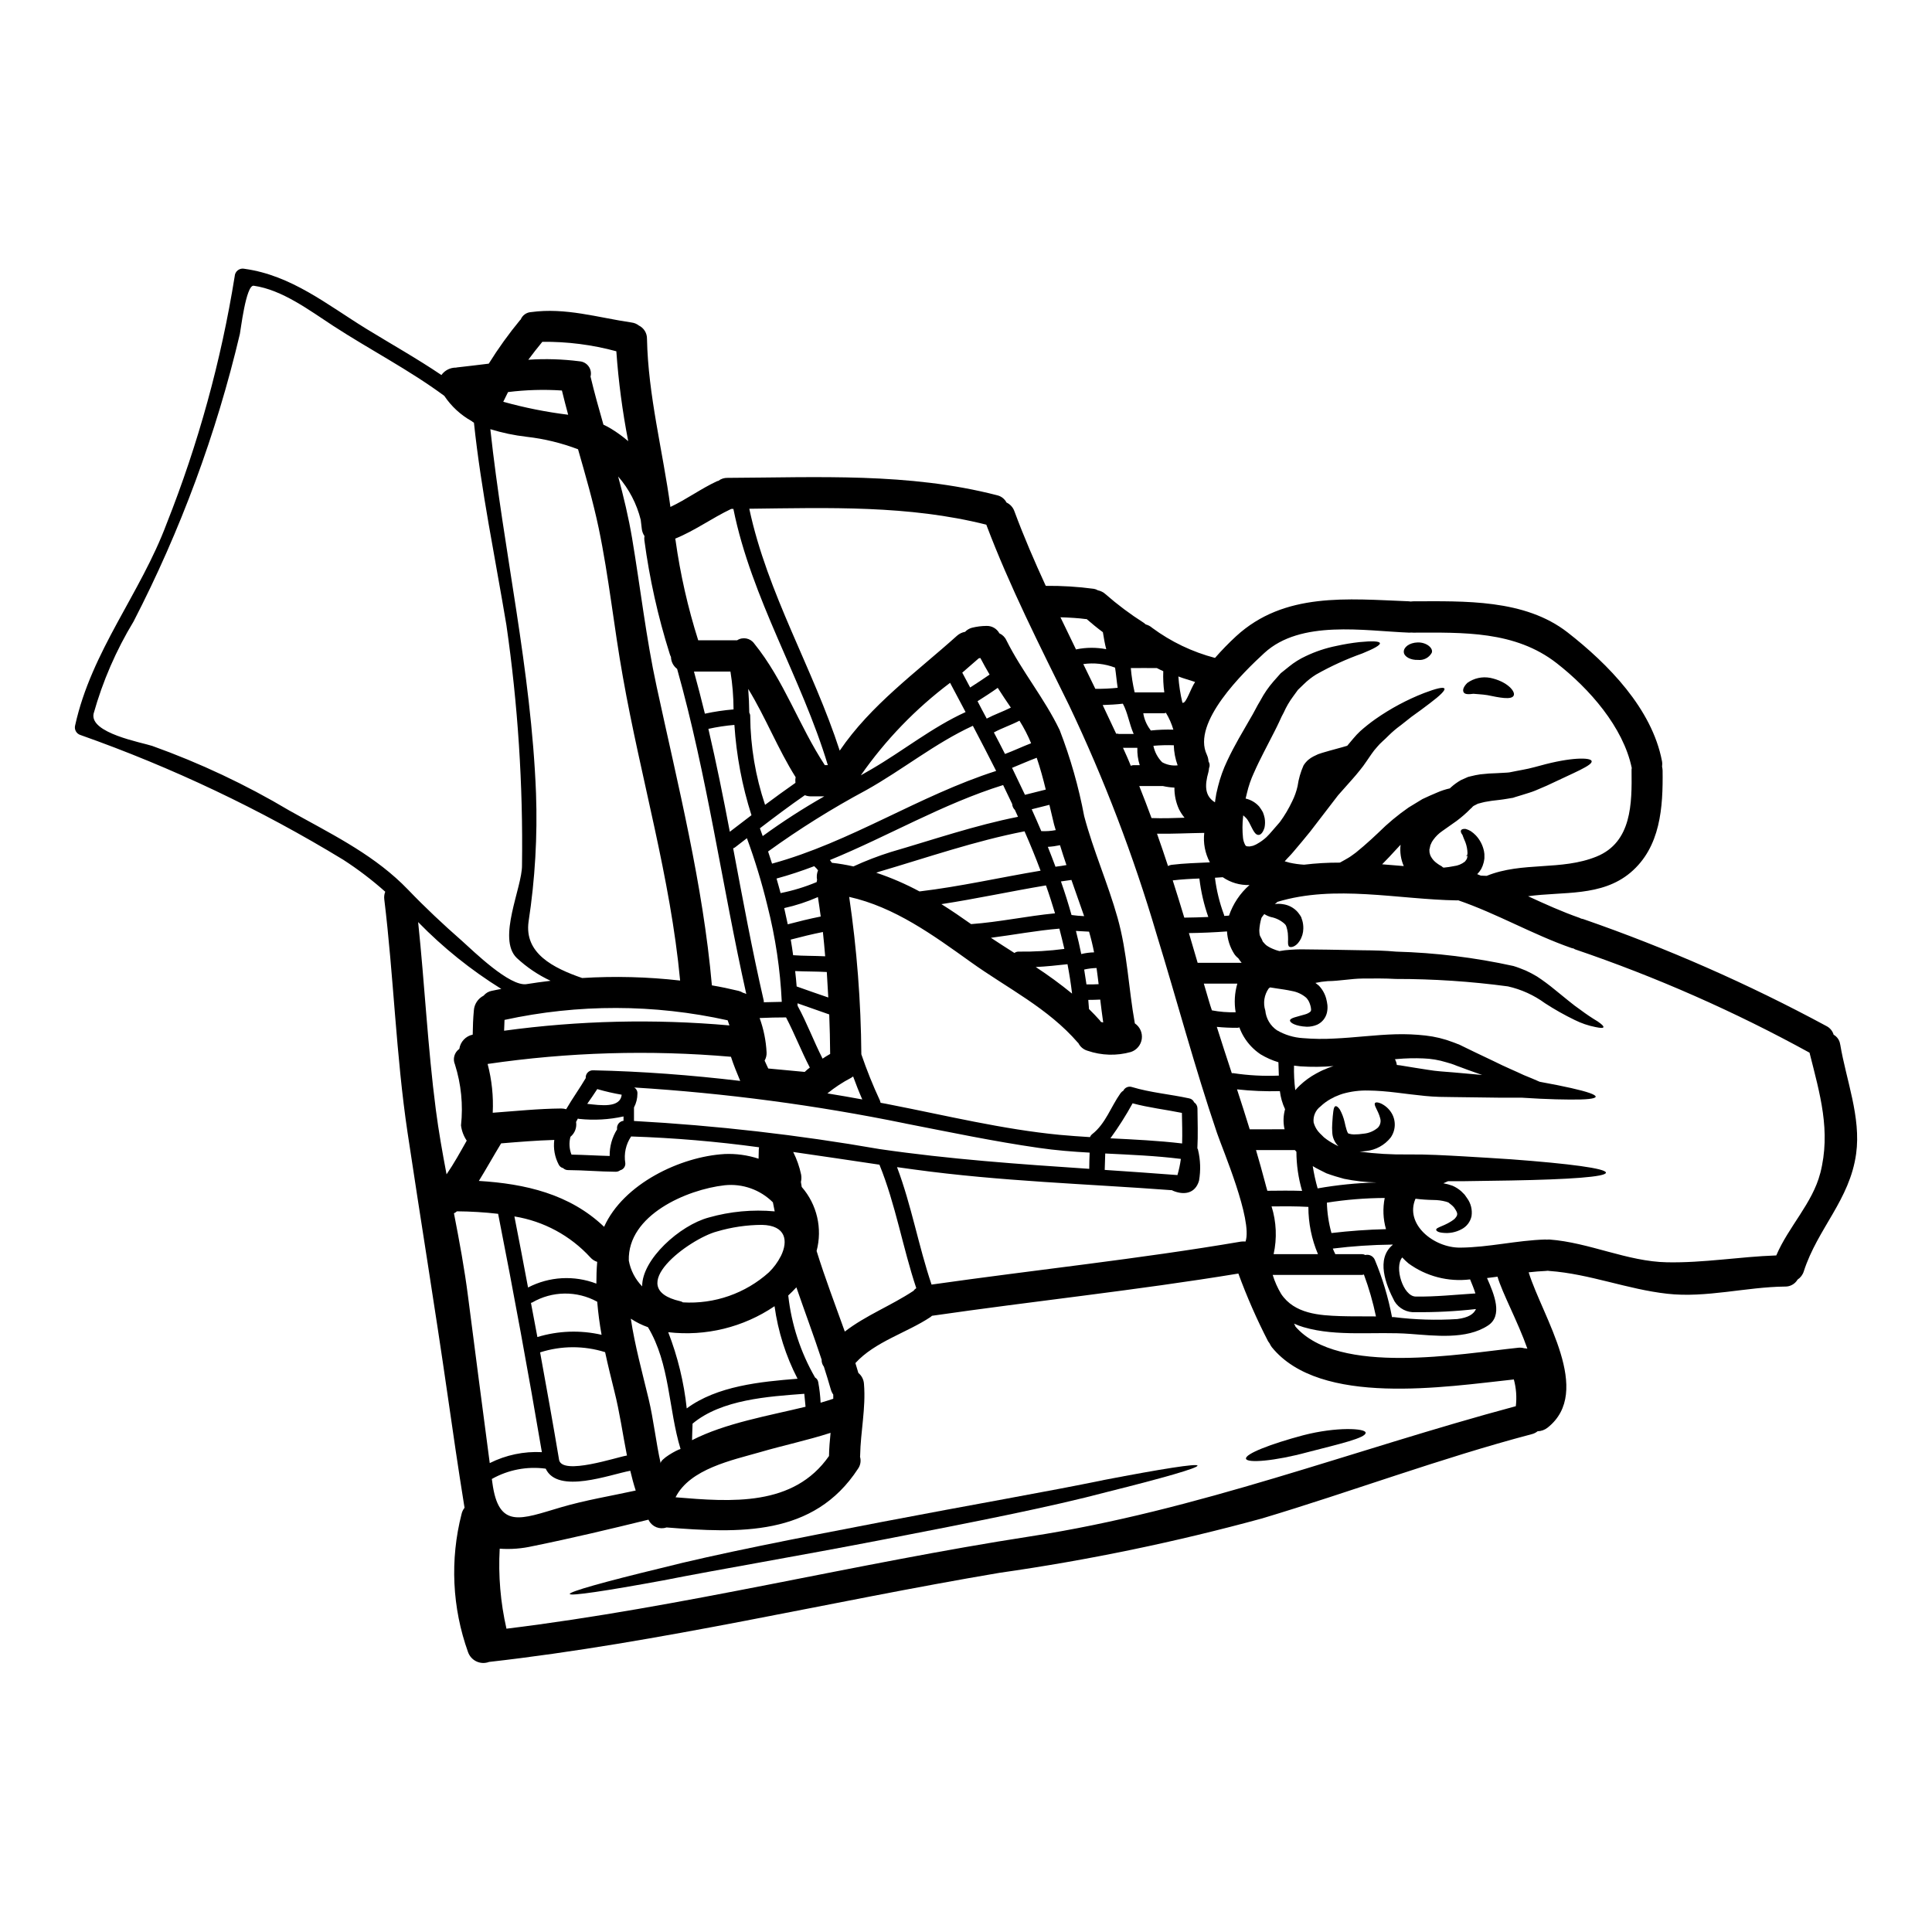 <?xml version="1.0" encoding="UTF-8"?>
<!-- Uploaded to: SVG Find, www.svgrepo.com, Generator: SVG Find Mixer Tools -->
<svg fill="#000000" width="800px" height="800px" version="1.1" viewBox="144 144 512 512" xmlns="http://www.w3.org/2000/svg">
 <g>
  <path d="m526.34 373.82 0.027 0.027h0.027l0.164 0.082h0.059c0.895-0.082 1.789-0.211 2.672-0.395 1.043-0.117 2.035-0.516 2.867-1.156 0.164-0.109 0.219-0.305 0.359-0.441 0.027-0.055 0.055-0.082 0.082-0.137 0.027-0.055 0.109-0.055 0.164-0.305l0.137-0.551-0.164-0.164 0.027-0.027h0.004c0.074-0.211 0.121-0.434 0.137-0.66-0.023-0.98-0.211-1.949-0.551-2.871-0.359-0.789-0.605-1.488-0.789-1.969-0.414-0.523-0.523-0.965-0.359-1.238 0.164-0.277 0.578-0.395 1.238-0.332h0.004c0.465 0.137 0.906 0.332 1.324 0.578 0.488 0.328 0.941 0.707 1.348 1.133 1.086 1.164 1.828 2.606 2.152 4.164 0.109 0.496 0.148 1.008 0.113 1.516v0.395l-0.082 0.551-0.109 0.551h-0.004c-0.145 0.602-0.367 1.184-0.66 1.734-0.293 0.492-0.648 0.945-1.051 1.355 0.305 0.137 0.633 0.246 0.969 0.395h0.109c0.496 0.027 0.965 0.027 1.434 0.055 9.426-3.832 19.766-1.297 29.125-5.117 9.359-3.82 9.375-14.113 9.266-22.801v-0.004c-0.012-0.219 0.008-0.441 0.055-0.66-2.258-10.863-11.277-21.062-19.875-27.762-11.055-8.633-24.797-8.137-38.074-8.109-0.164 0-0.277-0.027-0.395-0.027s-0.414 0.027-0.633 0.027c-11.965-0.469-28.758-3.473-38.406 5.402-5.434 4.992-19.324 18.445-15.215 26.965l-0.004 0.004c0.258 0.555 0.406 1.152 0.441 1.766 0.344 0.523 0.395 1.188 0.137 1.762-0.027 0.352-0.086 0.703-0.164 1.047-1.047 3.668-0.938 6.367 1.734 8.027 0.027-0.191 0.055-0.414 0.082-0.605l0.277-1.711 0.441-1.875c0.586-2.356 1.41-4.648 2.457-6.84 1.93-4.137 4.16-7.773 6.012-11.02 0.496-0.789 0.938-1.652 1.406-2.508 0.219-0.395 0.469-0.91 0.633-1.18l0.789-1.352h-0.004c0.945-1.777 2.094-3.441 3.418-4.961l1.93-2.176c0.742-0.605 1.461-1.18 2.203-1.762v-0.004c1.352-1.098 2.832-2.023 4.414-2.754 2.578-1.234 5.301-2.141 8.105-2.703 2.027-0.453 4.078-0.793 6.148-1.02 3.367-0.332 5.266-0.246 5.402 0.277s-1.543 1.461-4.656 2.727c-4.246 1.504-8.352 3.379-12.27 5.598-1.176 0.73-2.269 1.59-3.254 2.566-0.496 0.469-1.02 0.965-1.543 1.488-0.441 0.578-0.883 1.211-1.324 1.82v-0.004c-0.957 1.297-1.773 2.695-2.426 4.168l-0.578 1.102-0.633 1.379c-0.395 0.855-0.828 1.734-1.297 2.648-1.852 3.691-3.805 7.195-5.402 10.859l-0.004-0.004c-0.809 1.754-1.438 3.582-1.871 5.461l-0.332 1.379c1.383 0.309 2.633 1.043 3.582 2.098 0.367 0.477 0.699 0.984 0.992 1.516 0.203 0.496 0.359 1.016 0.469 1.543 0.145 0.832 0.137 1.684-0.027 2.512-0.395 1.324-1.02 2.012-1.652 1.969-1.352-0.055-1.969-3.148-3.25-4.496h-0.004c-0.234-0.246-0.484-0.473-0.746-0.691 0 0.109-0.027 0.191-0.027 0.305-0.215 1.887-0.227 3.789-0.027 5.68 0.066 0.613 0.246 1.211 0.527 1.762 0.191 0.395 0.246 0.277 0.332 0.414 0.164-0.055 0.137 0.109 0.441 0.055h-0.004c0.121-0.004 0.242 0.004 0.359 0.027h0.055l0.191-0.027 0.789-0.164c0.164-0.055 0.191-0.109 0.305-0.137l0.277-0.109 0.469-0.246-0.004-0.004c0.883-0.488 1.707-1.082 2.453-1.762 0.527-0.523 0.996-1.02 1.383-1.488l2.203-2.539c1.258-1.719 2.348-3.555 3.254-5.484 0.641-1.277 1.121-2.629 1.434-4.027 0.266-1.891 0.797-3.738 1.574-5.484 0.348-0.555 0.773-1.059 1.266-1.488 0.426-0.355 0.887-0.66 1.379-0.91l1.215-0.578c0.359-0.109 0.715-0.219 1.074-0.359 1.434-0.445 2.562-0.719 3.719-1.051s2.098-0.551 2.926-0.828c0.551-0.66 1.102-1.324 1.652-1.969v0.004c0.559-0.672 1.156-1.309 1.793-1.902 1.281-1.141 2.625-2.207 4.027-3.199 4.019-2.812 8.359-5.137 12.93-6.918 3.199-1.211 5.074-1.652 5.348-1.18 0.277 0.473-1.129 1.848-3.832 3.887-1.352 1.023-2.977 2.262-4.902 3.613-0.914 0.715-1.879 1.488-2.926 2.312l-0.004-0.004c-1.102 0.805-2.141 1.691-3.113 2.648-0.941 0.992-2.207 1.969-3.062 3.031h0.004c-0.543 0.59-1.039 1.219-1.488 1.879-0.441 0.633-0.91 1.297-1.352 1.969-0.539 0.809-1.117 1.59-1.738 2.34l-0.992 1.211-0.91 1.051c-1.266 1.406-2.535 2.867-3.859 4.352-2.363 3.062-4.848 6.297-7.414 9.652-1.379 1.734-2.894 3.5-4.379 5.266-0.789 0.965-1.629 1.734-2.234 2.453l-0.109 0.109 0.027 0.027c0.332 0.109 0.789 0.219 1.18 0.332l-0.008 0.004c1.289 0.289 2.602 0.473 3.918 0.551 3.133-0.379 6.289-0.562 9.445-0.551 0.027 0 0.082-0.027 0.109-0.027 0.789-0.414 1.516-0.855 2.231-1.266 0.715-0.414 1.324-0.938 1.969-1.379 0.688-0.578 1.379-1.129 2.043-1.711 1.352-1.18 2.672-2.363 3.938-3.582v-0.004c2.457-2.438 5.125-4.656 7.969-6.633 1.301-0.789 2.512-1.516 3.668-2.234 1.324-0.633 2.644-1.211 3.832-1.707 1.109-0.492 2.262-0.871 3.445-1.133l0.219-0.219c0.828-0.754 1.734-1.414 2.707-1.969l0.992-0.441 0.883-0.395 0.66-0.164h-0.004c0.855-0.223 1.723-0.398 2.594-0.527 0.789-0.082 1.543-0.137 2.312-0.219 1.379-0.082 2.562-0.082 3.891-0.191l0.965-0.055 0.219-0.027h0.109l0.359-0.055 1.68-0.332c1.102-0.219 2.176-0.395 3.227-0.633 1.051-0.238 2.094-0.523 3.086-0.789 8.215-2.285 13.453-2.203 13.672-1.211 0.277 1.129-4.602 3.031-11.883 6.508-0.965 0.395-1.969 0.855-3.031 1.297s-2.312 0.789-3.543 1.18c-0.605 0.195-1.238 0.387-1.902 0.578l-0.469 0.164-0.688 0.109-0.965 0.164c-1.215 0.223-2.703 0.363-4.027 0.527-0.605 0.109-1.211 0.191-1.82 0.305-0.605 0.109-1.02 0.277-1.547 0.395l-0.246 0.055-0.219 0.109-0.965 0.496c-0.523 0.414-0.191 0.277-0.789 0.742h0.008c-1.145 1.168-2.379 2.242-3.691 3.223-1.27 0.887-2.539 1.793-3.832 2.703-0.918 0.629-1.715 1.414-2.363 2.316-0.285 0.363-0.508 0.773-0.664 1.211l-0.109 0.219-0.027 0.164-0.246 1.105c0.137 0.332-0.055 0.305 0.082 0.715 0.055 0.137 0.055 0.332 0.109 0.469v0.004c0.074 0.152 0.141 0.309 0.191 0.469 0.391 0.738 0.949 1.371 1.629 1.848 0.391 0.301 0.805 0.562 1.242 0.785zm105.34 46.98c1.574 9.445 5.543 19.242 4.219 28.922-1.684 12.297-10.203 19.82-13.871 31.18-0.277 0.906-0.859 1.684-1.652 2.203-0.703 1.195-2.008 1.906-3.391 1.848-10.234 0.109-20.895 3.062-31.125 1.906-10.629-1.18-20.594-5.266-31.234-6.039h-0.004c-0.148-0.004-0.297-0.02-0.441-0.055-0.199 0.031-0.402 0.051-0.605 0.055-1.434 0.055-2.922 0.191-4.465 0.359 3.664 11.809 17.199 31.566 4.988 41.188v-0.004c-0.75 0.586-1.668 0.914-2.617 0.938-0.477 0.383-1.031 0.652-1.625 0.789-24.125 6.367-47.477 15.137-71.379 22.305-22.875 6.254-46.113 11.07-69.586 14.418-45.129 7.613-89.793 18.473-135.29 23.617-1.082 0.406-2.281 0.363-3.328-0.125-1.047-0.488-1.852-1.379-2.238-2.465-4.223-11.77-4.82-24.531-1.711-36.641 0.137-0.594 0.406-1.148 0.785-1.625-0.027-0.219-0.082-0.441-0.109-0.664-1.574-9.758-3.004-19.602-4.41-29.387-3.336-23.16-7.117-46.207-10.586-69.363-3.062-20.516-3.668-41.328-6.176-61.895v-0.004c-0.074-0.66 0.016-1.328 0.262-1.941-3.484-3.102-7.199-5.934-11.113-8.465-22.008-13.398-45.344-24.477-69.641-33.062-1.082-0.324-1.715-1.445-1.43-2.539 4.328-19.711 17.32-34.93 24.262-53.512v0.004c8.375-21.125 14.422-43.102 18.027-65.535 0.031-0.633 0.34-1.219 0.848-1.602 0.508-0.379 1.156-0.516 1.773-0.367 12.434 1.734 21.836 9.48 32.227 15.879 6.754 4.137 13.535 7.941 19.934 12.27v-0.004c0.891-1.254 2.348-1.988 3.887-1.965 0.082 0 0.164-0.055 0.277-0.055 2.809-0.305 5.598-0.66 8.379-0.992 2.516-4.043 5.297-7.91 8.328-11.582 0.039-0.043 0.086-0.082 0.137-0.109 0.453-1.129 1.516-1.895 2.727-1.969 9.156-1.266 17.672 1.434 26.66 2.754v0.004c0.695 0.078 1.355 0.352 1.906 0.785 1.355 0.652 2.207 2.035 2.176 3.543 0.305 15.02 4.18 29.617 6.207 44.547 4.273-2.012 8.105-4.852 12.379-6.836l0.332-0.082c0.699-0.543 1.57-0.82 2.453-0.789 23.926-0.109 48.02-1.434 71.402 4.606h0.004c1.078 0.246 1.992 0.949 2.504 1.93 0.988 0.465 1.746 1.309 2.098 2.34 2.481 6.691 5.32 13.262 8.297 19.738l0.004 0.004c4.258-0.043 8.516 0.219 12.734 0.785 0.383 0.062 0.746 0.195 1.074 0.395 0.738 0.148 1.426 0.492 1.988 0.992 3.199 2.801 6.609 5.356 10.199 7.637 0.176 0.121 0.344 0.258 0.496 0.41 0.633 0.168 1.219 0.477 1.711 0.91 4.992 3.691 10.645 6.394 16.648 7.969 1.758-2.012 3.621-3.926 5.582-5.738 12.82-11.773 29.582-9.898 45.824-9.266v0.004c0.148 0 0.297 0.02 0.441 0.055 0.199-0.035 0.402-0.055 0.605-0.055 13.59-0.027 29.605-0.633 40.992 8.242 10.754 8.383 22.359 20.211 25.004 34.078l0.004-0.004c0.09 0.492 0.098 0.996 0.027 1.488 0.074 0.328 0.121 0.66 0.137 0.992 0.137 9.789-0.523 20.348-8.516 27.102-7.691 6.449-17.84 4.961-27.129 6.258 4.492 2.066 8.984 4.106 13.645 5.734 0.164 0.055 0.277 0.137 0.414 0.191 0.219 0.055 0.414 0.082 0.605 0.137v0.008c22.195 7.699 43.73 17.18 64.402 28.336 0.926 0.465 1.617 1.293 1.906 2.289 0.957 0.539 1.602 1.504 1.734 2.594zm-5.293 34.129c2.867-11.191-0.082-20.98-2.836-31.926v-0.027h-0.004c-19.887-10.93-40.691-20.098-62.18-27.402-0.129-0.059-0.25-0.133-0.363-0.219-0.207-0.023-0.41-0.07-0.605-0.141-10.254-3.586-19.711-9.102-29.965-12.625-0.109 0-0.191 0.027-0.305 0.027-15.633-0.246-32.344-4.246-47.625 0.395-0.027 0.051-0.062 0.098-0.109 0.137-0.191 0.137-0.359 0.305-0.551 0.441 0.703-0.102 1.422-0.09 2.121 0.027 1.523 0.199 2.922 0.945 3.938 2.094 0.266 0.328 0.512 0.668 0.742 1.02l0.027 0.027v0.027l0.164 0.281 0.027 0.055 0.027 0.109 0.055 0.191 0.137 0.395h0.004c0.227 0.742 0.328 1.512 0.305 2.285-0.012 1.148-0.344 2.266-0.965 3.231-1.102 1.789-2.703 1.93-2.926 1.352-0.305-0.605-0.082-1.383-0.164-2.484 0-0.633-0.074-1.262-0.223-1.875-0.082-0.441-0.164-0.469-0.219-0.789l-0.164-0.359-0.055-0.082v0.004c-0.102-0.098-0.191-0.199-0.277-0.305-1.016-0.898-2.25-1.512-3.582-1.766-0.625-0.176-1.219-0.441-1.766-0.789-0.27 0.316-0.516 0.648-0.746 0.996-0.32 1.074-0.516 2.184-0.578 3.305 0.008 0.418 0.043 0.832 0.109 1.242 0.102 0.289 0.234 0.562 0.395 0.824 0.16 0.293 0.301 0.602 0.414 0.914 0.137 0.164 0.355 0.414 0.66 0.742l0.027 0.027 0.055 0.027 0.082 0.082 0.191 0.164c0.137 0.109 0.309 0.191 0.473 0.305l0.004 0.004c0.367 0.223 0.754 0.418 1.156 0.578 0.57 0.25 1.16 0.453 1.762 0.605 0.984-0.184 1.98-0.305 2.977-0.359 0.914-0.055 1.766-0.109 2.731-0.109l2.398 0.027c1.574 0.027 3.172 0.055 4.723 0.055l9.211 0.164c3.004 0.027 5.953 0.082 8.875 0.359 10.465 0.289 20.879 1.562 31.102 3.809 1.129 0.332 2.231 0.789 3.277 1.211h0.004c1.02 0.469 2.016 0.992 2.981 1.574 1.613 1.062 3.168 2.215 4.66 3.449 2.699 2.148 4.934 4.106 6.863 5.398 1.461 1.098 2.981 2.121 4.551 3.062 1.074 0.742 1.598 1.238 1.516 1.516-0.082 0.277-0.789 0.246-2.098-0.027-1.914-0.375-3.766-1.008-5.512-1.875-2.715-1.312-5.344-2.797-7.871-4.438-2.938-2.152-6.289-3.672-9.84-4.469-9.852-1.32-19.781-1.977-29.723-1.969-2.844-0.164-5.762-0.137-8.793-0.109-3.031 0.027-6.094 0.66-9.238 0.688-1.094 0.078-2.18 0.234-3.25 0.469 0.305 0.215 0.598 0.445 0.883 0.691 0.934 0.965 1.609 2.148 1.965 3.445 0.152 0.57 0.262 1.152 0.332 1.738 0.062 0.684 0.016 1.371-0.137 2.043-0.332 1.383-1.273 2.543-2.562 3.148-0.871 0.375-1.809 0.562-2.758 0.551-3.031-0.137-4.469-1.074-4.469-1.652 0.027-0.688 1.824-0.965 4.027-1.625l0.004-0.004c0.48-0.129 0.93-0.352 1.32-0.66 0.277-0.281 0.219-0.363 0.246-0.637h0.004c-0.008-0.203-0.035-0.406-0.082-0.605-0.07-0.328-0.16-0.652-0.277-0.965-0.199-0.574-0.52-1.102-0.938-1.543-1.059-0.91-2.344-1.52-3.719-1.766-1.492-0.332-2.981-0.523-4.246-0.715-0.578-0.082-1.102-0.164-1.598-0.25-0.109 0.086-0.277 0.168-0.359 0.25-1.215 1.707-1.555 3.887-0.918 5.879 0.199 2.106 1.32 4.016 3.062 5.215 2.109 1.234 4.481 1.953 6.918 2.098 2.762 0.23 5.535 0.266 8.301 0.109 5.488-0.246 10.973-0.992 16.297-1.133h-0.004c2.629-0.074 5.258 0.039 7.871 0.332 2.492 0.277 4.938 0.871 7.277 1.766l0.742 0.277 0.395 0.164 0.395 0.137 0.191 0.082c0.469 0.219 0.938 0.469 1.406 0.688 0.938 0.441 1.848 0.883 2.727 1.324 1.766 0.828 3.422 1.629 4.965 2.363 3.117 1.574 5.734 2.617 7.91 3.664 1.711 0.688 3.148 1.297 4.246 1.789 0.137 0.031 0.305 0.059 0.441 0.086 3.09 0.551 5.734 1.102 7.871 1.574 4.301 0.965 6.617 1.762 6.535 2.312-0.082 0.551-2.562 0.789-6.891 0.742-2.176 0-4.82-0.082-7.871-0.219-1.516-0.082-3.148-0.164-4.852-0.277l-5.598 0.004c-3.887-0.055-8.133-0.109-12.711-0.164-1.156 0-2.312-0.027-3.5-0.055-1.297-0.027-2.566-0.137-3.805-0.246-2.535-0.246-5.047-0.578-7.555-0.883-2.508-0.305-4.992-0.523-7.441-0.551-2.289-0.062-4.578 0.227-6.781 0.852-0.254 0.07-0.5 0.152-0.746 0.25l-0.969 0.395-0.469 0.191h0.004c-0.09 0.059-0.18 0.117-0.277 0.164l-0.789 0.395h0.004c-0.973 0.539-1.867 1.203-2.676 1.969-1.316 0.988-2.012 2.606-1.82 4.242 0.223 0.828 0.609 1.609 1.133 2.289 0.32 0.395 0.672 0.762 1.047 1.102l0.523 0.523c0.191 0.191 0.551 0.395 0.828 0.633v0.004c0.914 0.637 1.883 1.199 2.891 1.68 0.055 0.027 0.141 0.055 0.195 0.082-0.055-0.055-0.113-0.082-0.168-0.137-0.922-0.957-1.461-2.215-1.512-3.543-0.059-0.801-0.059-1.602 0-2.402 0.082-1.379 0.164-2.363 0.277-3.148 0.109-0.789 0.246-1.297 0.578-1.379 0.332-0.082 0.715 0.246 1.18 0.91h-0.004c0.562 1.031 0.98 2.137 1.242 3.281 0.277 1.297 0.742 3.148 1.102 3.062 0.434 0.145 0.891 0.219 1.352 0.219 0.848 0.004 1.695-0.062 2.539-0.191 1.398-0.117 2.727-0.668 3.801-1.574 0.66-0.664 0.906-1.641 0.633-2.535-0.523-2.066-1.82-3.504-1.352-4.027 0.191-0.246 0.715-0.219 1.516 0.109 1.18 0.547 2.168 1.43 2.844 2.539 1.23 2.031 1.133 4.602-0.25 6.535-1.598 2-3.93 3.273-6.477 3.543-0.605 0.082-1.18 0.137-1.738 0.164 4.231 0.555 8.496 0.805 12.762 0.746 5.238-0.055 10.035 0.246 14.668 0.496 4.633 0.246 8.848 0.551 12.738 0.789 15.52 1.156 25.117 2.426 25.117 3.543 0 1.117-9.68 1.793-25.227 2.07-3.891 0.055-8.133 0.109-12.684 0.191h-3.938c-0.395 0.191-0.789 0.359-1.238 0.551h0.004c0.832 0.148 1.656 0.367 2.449 0.66 0.836 0.367 1.609 0.859 2.293 1.461l0.883 0.883 0.66 0.938c1.008 1.371 1.43 3.086 1.18 4.769-0.32 1.504-1.301 2.781-2.672 3.477-1.52 0.816-3.254 1.145-4.965 0.934-1.18-0.109-1.68-0.469-1.734-0.789-0.082-0.715 2.562-1.02 4.848-2.871 1.023-1.102 0.969-1.488-0.137-3.086l-0.395-0.414-0.082-0.055-0.164-0.164-0.395-0.305c-0.578-0.578-0.828-0.414-1.074-0.578v0.008c-1.078-0.293-2.191-0.441-3.309-0.441-1.594-0.023-3.188-0.137-4.769-0.336-2.926 6.758 4.824 13.016 11.828 12.961 7.609-0.055 14.996-1.934 22.578-2.152 0.109 0 0.219 0.027 0.305 0.027 0.246 0 0.469-0.027 0.742-0.027 10.629 0.789 20.652 5.844 31.207 6.039 9.734 0.191 19.246-1.488 28.949-1.82 3.211-7.574 9.613-13.859 11.645-21.773zm-78.449 46.375c0.281 0.008 0.559 0.047 0.832 0.109-2.512-7.141-6.648-14.727-7.914-19.078-0.938 0.109-1.875 0.246-2.781 0.359 1.969 4.441 4.215 9.977 0.277 12.57-5.734 3.801-14.168 2.699-20.676 2.231-9.184-0.688-19.285 0.828-28.148-1.762h-0.008c-0.887-0.258-1.75-0.582-2.59-0.965 0.082 0.18 0.172 0.355 0.273 0.523 0.051 0.086 0.086 0.18 0.113 0.277 11.441 13.094 43.863 7.168 59.039 5.598v-0.004c0.531-0.051 1.066-0.008 1.582 0.141zm-2.231 15.352v-0.004c0.285-2.371 0.105-4.777-0.523-7.082-18.059 1.93-51.359 7.277-64.156-8.574h-0.004c-0.223-0.312-0.414-0.645-0.578-0.992-0.145-0.172-0.273-0.359-0.391-0.551-2.996-5.812-5.625-11.809-7.875-17.949-26.961 4.438-54.145 7.277-81.191 11.191-0.137 0.109-0.246 0.219-0.395 0.332-6.297 4.191-14.719 6.512-19.906 12.203 0.277 0.887 0.523 1.738 0.789 2.621v-0.004c0.891 0.73 1.43 1.801 1.488 2.949 0.523 6.367-0.91 12.594-1.02 18.969 0 0.109-0.027 0.191-0.027 0.305v-0.004c0.309 1.078 0.117 2.234-0.523 3.148-11.746 18.059-31.594 17.094-50.773 15.574v0.004c-1.773 0.613-3.734-0.145-4.633-1.793-0.035-0.098-0.082-0.188-0.137-0.273-10.117 2.484-20.43 4.938-30.602 7.004v-0.004c-2.891 0.668-5.863 0.902-8.824 0.691-0.398 7.113 0.203 14.254 1.793 21.203 46.621-5.707 92.359-17.285 138.76-24.453 44.562-6.856 85.445-22.902 128.73-34.512zm-8.902-87.773c-1.27-0.441-2.539-0.883-3.891-1.379-0.91-0.359-1.875-0.688-2.836-1.047-0.473-0.191-0.969-0.395-1.465-0.551s-0.883-0.277-1.352-0.395c-1.969-0.609-4.008-0.953-6.066-1.02-2.316-0.098-4.637-0.043-6.945 0.164-0.195 0.008-0.387 0.023-0.578 0.055 0.266 0.469 0.434 0.984 0.496 1.516 0.305 0.027 0.605 0.082 0.91 0.109 2.539 0.414 4.992 0.828 7.359 1.18 1.156 0.191 2.289 0.332 3.367 0.414 1.18 0.082 2.344 0.191 3.473 0.277 2.617 0.227 5.125 0.449 7.523 0.672zm-1.809 57.891c-0.359-1.18-0.883-2.453-1.406-3.719v-0.004c-5.773 0.711-11.602-0.797-16.305-4.219-0.594-0.496-1.156-1.031-1.684-1.598-2.176 2.59 0.246 10.285 3.543 10.367 5.309 0.082 10.57-0.496 15.852-0.828zm-4.781 6.785c2.922-0.359 4.352-1.328 4.934-2.648h-0.004c-5.305 0.602-10.645 0.879-15.988 0.824-2.254 0.172-4.414-0.938-5.598-2.863-2.363-4.496-4.938-11.25-0.496-14.957 0-0.043-0.02-0.086-0.055-0.113-0.082 0-0.137 0.027-0.219 0.027v0.004c-5.207 0.059-10.41 0.41-15.578 1.051 0.172 0.461 0.375 0.91 0.605 1.348 0.027 0.055 0 0.082 0.027 0.137h7.144c0.289 0.004 0.574 0.078 0.824 0.223 1.051-0.254 2.129 0.297 2.535 1.293 2.039 4.883 3.562 9.965 4.551 15.164h0.523c5.57 0.695 11.191 0.867 16.793 0.512zm-19.938-120.51c1.906 0.137 3.805 0.305 5.734 0.469-0.773-1.758-1.066-3.688-0.852-5.594l0.027-0.082-1.266 1.355c-1.105 1.234-2.344 2.531-3.644 3.852zm1.023 96.688v0.004c-0.773-2.691-0.887-5.523-0.336-8.266-5.133 0.023-10.254 0.441-15.324 1.242 0.07 2.723 0.477 5.426 1.211 8.051 4.797-0.559 9.625-0.918 14.449-1.027zm-12.102 23.047c3.148 0.109 6.297 0.027 9.445 0.082-0.789-3.773-1.855-7.488-3.195-11.105-0.152 0.051-0.309 0.086-0.469 0.109h-23.703c0.539 1.758 1.289 3.441 2.231 5.019 3.531 5.316 10.16 5.703 15.691 5.894zm9.621-35.426-0.004 0.004c-2.898-0.062-5.785-0.387-8.625-0.965-1.547-0.414-3.117-0.887-4.688-1.465-1.18-0.633-2.481-1.18-3.613-1.902 0.309 1.992 0.742 3.965 1.297 5.906 5.164-0.91 10.387-1.438 15.629-1.574zm-11.496-30.824-0.004 0.004c0.066 0.008 0.133-0.004 0.191-0.027-2.961 0.25-5.938 0.277-8.902 0.082-0.551-0.055-1.102-0.137-1.68-0.191-0.055 2.172 0.055 4.348 0.332 6.504 0.391-0.465 0.816-0.906 1.266-1.32 1.289-1.211 2.723-2.246 4.273-3.09l1.102-0.578c0.246-0.109 0.246-0.137 0.688-0.332l0.496-0.191 0.965-0.414c0.332-0.137 0.855-0.305 1.27-0.441zm-15.801 49.824h11.75c-1.68-3.957-2.543-8.215-2.539-12.516-3.25-0.191-6.508-0.164-9.758-0.137 1.285 4.098 1.473 8.461 0.547 12.652zm6.039-27.133v0.004c-0.145-0.133-0.277-0.281-0.395-0.441h-10.312c0.828 2.844 1.652 5.707 2.398 8.578 0.164 0.688 0.395 1.434 0.605 2.203 3.062-0.027 6.148-0.082 9.211 0.027-0.988-3.367-1.496-6.859-1.508-10.371zm-3.117-5.953-0.082-0.25v0.004c-0.336-1.684-0.27-3.418 0.191-5.07-0.711-1.516-1.176-3.137-1.375-4.797-3.793 0.105-7.59-0.051-11.359-0.469 1.156 3.543 2.289 7.059 3.367 10.586zm-1.543-14.23c-0.027-1.18-0.055-2.363-0.109-3.543v0.008c-1.656-0.5-3.242-1.207-4.723-2.098-1.805-1.207-3.324-2.797-4.441-4.656-0.473-0.785-0.871-1.617-1.18-2.484-0.176 0.07-0.363 0.105-0.551 0.109-1.812 0.012-3.629-0.07-5.434-0.246 1.301 4.109 2.621 8.188 3.973 12.27 0.137-0.016 0.277-0.016 0.414 0 3.988 0.598 8.023 0.816 12.051 0.645zm-7.773-50.504c-2.523 0.09-5.008-0.633-7.086-2.066-0.691 0.055-1.383 0.082-2.07 0.137 0.414 3.356 1.219 6.648 2.402 9.812 0.055 0.109 0.027 0.219 0.055 0.305 0.395-0.027 0.855-0.027 1.266-0.082h0.004c1.07-3.129 2.941-5.926 5.43-8.105zm-1.047 94.465c1.93-5.68-6.121-24.48-7.559-28.734-5.926-17.426-10.629-35.207-16.043-52.77-6.109-20.746-13.844-40.977-23.129-60.512-7.773-15.801-15.742-31.461-21.973-47.945-20.598-5.184-41.723-4.469-62.809-4.219 4.801 22.496 16.902 42.344 23.965 64.105 8.219-12.102 20.293-20.758 31.094-30.461 0.602-0.531 1.336-0.887 2.125-1.023 0.492-0.512 1.109-0.883 1.793-1.074 1.262-0.32 2.559-0.484 3.859-0.496 1.43-0.055 2.766 0.711 3.445 1.969 0.816 0.363 1.473 1.012 1.844 1.82 4.137 8.297 10.094 15.41 14.117 23.793l0.004 0.004c2.859 7.394 5.039 15.035 6.504 22.828 2.426 9.156 6.297 17.84 8.848 26.938 2.621 9.344 2.871 18.5 4.578 27.98 1.348 0.91 2.062 2.508 1.84 4.117-0.223 1.609-1.344 2.953-2.887 3.465-3.777 1.062-7.785 0.945-11.496-0.332-1.062-0.305-1.945-1.047-2.43-2.039-0.027-0.027-0.055-0.027-0.082-0.055-8.051-9.293-18.637-14.391-28.449-21.422-9.98-7.141-20.152-14.562-32.199-17.254v-0.004c2.035 13.816 3.113 27.758 3.223 41.723 1.426 4.176 3.074 8.27 4.938 12.27 0.066 0.188 0.121 0.383 0.164 0.578 0.883 0.164 1.762 0.305 2.617 0.496 14.836 2.898 29.723 6.539 44.805 7.996 2.699 0.246 5.375 0.441 8.078 0.605h-0.004c0.121-0.309 0.32-0.578 0.578-0.785 3.543-2.754 4.965-7.277 7.5-10.836 0.191-0.277 0.445-0.504 0.742-0.66 0.402-0.863 1.387-1.289 2.293-0.992 4.938 1.488 10.117 1.902 15.16 3.004 0.59 0.098 1.09 0.492 1.324 1.047 0.547 0.359 0.879 0.973 0.883 1.629 0.027 3.543 0.164 7.059-0.027 10.582 0.055 0.109 0.164 0.219 0.164 0.359h0.004c0.652 2.684 0.746 5.469 0.273 8.191-0.996 3.445-4 3.914-6.981 2.644-0.055-0.027-0.082-0.082-0.137-0.109-22.852-1.707-45.543-2.363-68.344-5.488-1.543-0.191-3.059-0.441-4.574-0.633 3.828 10.121 5.68 20.859 9.152 31.125 27.324-3.891 54.781-6.754 81.992-11.387 0.402-0.047 0.809-0.055 1.215-0.023zm-12.691-73.844h11.66c-0.316-0.387-0.613-0.793-0.883-1.211-0.434-0.328-0.805-0.727-1.102-1.184-1.129-1.781-1.781-3.82-1.898-5.926-3.367 0.246-6.727 0.395-10.094 0.441 0.777 2.644 1.551 5.262 2.316 7.879zm10.5 5.512h-8.863c0.441 1.547 0.91 3.062 1.352 4.606 0.246 0.828 0.496 1.652 0.789 2.481l-0.004-0.004c2.074 0.398 4.188 0.566 6.297 0.5-0.43-2.527-0.277-5.117 0.441-7.578zm-7.266-32.145c-1.273-2.387-1.793-5.109-1.488-7.801-4.164 0.055-8.355 0.277-12.516 0.219 1.02 2.836 1.969 5.707 2.922 8.574h-0.004c0.277-0.176 0.586-0.285 0.91-0.328 3.367-0.414 6.754-0.496 10.176-0.664zm-0.414 14.484c-1.16-3.301-1.949-6.719-2.363-10.195-2.363 0.082-4.723 0.219-7.062 0.496 1.051 3.277 2.07 6.59 3.062 9.871 2.117-0.039 4.242-0.066 6.363-0.172zm-6.691-56.766c0.883 0 1.969-3.664 3.195-5.512-1.488-0.527-2.977-0.887-4.438-1.465l0.004 0.004c0.164 2.352 0.523 4.684 1.074 6.977zm-0.246 116.79c0.082-2.672 0-5.402-0.055-8.105-4.356-0.883-8.77-1.379-13.066-2.539l-0.004 0.004c-1.762 3.211-3.727 6.305-5.879 9.27 6.34 0.316 12.68 0.617 18.992 1.363zm0.66-86.32v0.004c-0.586-0.691-1.082-1.453-1.488-2.262-0.82-1.801-1.234-3.758-1.211-5.734-1.031-0.043-2.059-0.184-3.062-0.414h-6.258c1.129 2.809 2.203 5.652 3.254 8.488 2.91 0.102 5.832 0.02 8.758-0.09zm-1.902 94.699v0.004c0.41-1.41 0.715-2.844 0.91-4.297-6.644-0.828-13.344-1.102-20.043-1.434-0.055 1.461-0.109 2.922-0.137 4.352 6.414 0.43 12.824 0.871 19.262 1.367zm-4.055-109.42v0.004c1.25 0.699 2.688 0.988 4.109 0.828-0.621-1.711-0.965-3.508-1.02-5.324-1.801-0.062-3.606-0.016-5.402 0.141 0.332 1.641 1.133 3.148 2.305 4.344zm-3.004-8.406v0.004c1.988-0.211 3.984-0.285 5.981-0.223-0.461-1.566-1.121-3.066-1.969-4.465-0.125 0.047-0.258 0.086-0.395 0.109h-5.609c0.242 1.547 0.855 3.016 1.789 4.273 0.086 0.098 0.113 0.184 0.195 0.293zm-4.246-10.094h7.828v0.004c-0.258-1.863-0.348-3.746-0.273-5.625-0.578-0.277-1.156-0.523-1.707-0.828-2.289-0.027-4.578 0-6.891 0l-0.004 0.004c0.18 2.133 0.512 4.254 0.992 6.34 0.023 0.027 0.039 0.062 0.047 0.098zm-0.395 19.285 1.711 0.008c-0.477-1.488-0.691-3.047-0.633-4.606h-3.805c0.332 0.742 0.66 1.465 0.996 2.207 0.395 0.855 0.715 1.707 1.074 2.562h-0.004c0.207-0.098 0.434-0.152 0.66-0.164zm-3.668-8.266h3.777c-1.211-2.754-1.543-5.57-2.871-8.027-1.574 0.191-3.637 0.305-5.348 0.359 1.215 2.539 2.402 5.074 3.586 7.613 0.25-0.109 0.527 0.059 0.855 0.059zm-0.469-12.242c-0.277-1.793-0.414-3.586-0.688-5.348v0.008c-2.684-1.023-5.582-1.348-8.422-0.941 1.074 2.176 2.148 4.379 3.195 6.562v-0.004c1.977 0.023 3.949-0.07 5.914-0.273zm-3.031-10.234c-0.395-1.461-0.633-2.977-0.887-4.496-1.488-1.102-2.922-2.285-4.328-3.5v0.012c-0.09-0.016-0.184-0.016-0.273 0-1.738-0.246-4.301-0.395-6.644-0.469 1.379 2.867 2.754 5.715 4.133 8.547 0.055 0 0.082-0.055 0.137-0.055v-0.004c2.598-0.52 5.266-0.527 7.867-0.027zm-1.383 98.793c0.191 0.055 0.395 0.082 0.582 0.137-0.309-2.012-0.527-4.055-0.789-6.066-1.02 0.055-2.203 0.082-3.168 0.082 0.082 0.789 0.137 1.625 0.191 2.426 0.992 0.996 1.969 1.969 2.922 3.062l0.004 0.012c0.098 0.117 0.184 0.242 0.262 0.371zm-0.633-10.035c-0.164-1.434-0.359-2.836-0.551-4.269l0.004 0.008c-1.105 0.027-2.203 0.164-3.281 0.41 0.219 1.324 0.414 2.617 0.605 3.938 1.215 0.02 2.234-0.008 3.227-0.062zm-1.211-8.434c-0.355-1.836-0.797-3.656-1.324-5.461-1.156-0.082-2.312-0.137-3.477-0.191 0.523 2.039 0.996 4.078 1.41 6.121l0.004 0.004c1.109-0.273 2.246-0.426 3.387-0.449zm-1.277 57.395c0-1.434 0.055-2.867 0.109-4.297-4.523-0.25-9.055-0.609-13.562-1.27-11.855-1.707-23.52-4.16-35.262-6.449v-0.008c-23.707-4.856-47.723-8.039-71.875-9.535 0.578 0.344 0.91 0.984 0.855 1.652-0.004 1.27-0.316 2.519-0.91 3.641v3.582c21.816 1.199 43.543 3.688 65.062 7.445 18.582 2.703 37.012 3.996 55.582 5.238zm-1.352-66.969c-1.102-3.195-2.234-6.394-3.367-9.594l-2.781 0.395c1.047 2.949 1.969 5.926 2.809 8.902 1.117 0.16 2.223 0.242 3.324 0.297zm-3.199 20.516c-0.305-2.621-0.715-5.184-1.211-7.777-2.809 0.309-5.598 0.609-8.406 0.746h-0.004c3.324 2.176 6.527 4.519 9.605 7.031zm-4.215-33.637c0.906-0.109 1.816-0.246 2.727-0.414-0.605-1.734-1.156-3.5-1.707-5.266-1.062 0.227-2.144 0.375-3.227 0.441 0.688 1.734 1.379 3.5 2.039 5.289v0.004c0.047-0.031 0.098-0.047 0.152-0.055zm2.176 21.809c-0.414-1.789-0.855-3.582-1.324-5.375-6.094 0.496-12.102 1.652-18.141 2.426 2.066 1.355 4.133 2.703 6.231 4.027v-0.004c0.34-0.254 0.758-0.383 1.184-0.359 4.023 0.051 8.047-0.188 12.035-0.715zm-2.289-31.488c-0.137-0.496-0.305-0.992-0.441-1.488-0.41-1.711-0.824-3.449-1.238-5.211-1.574 0.395-3.148 0.789-4.688 1.18 0.859 1.902 1.711 3.832 2.539 5.789h-0.004c1.277 0.062 2.559-0.027 3.816-0.266zm-0.191 22.043c-0.742-2.453-1.516-4.934-2.398-7.387-9.262 1.543-18.445 3.543-27.707 4.965 2.644 1.652 5.262 3.449 7.871 5.293 7.441-0.539 14.773-2.141 22.215-2.856zm-7.938-31.402c1.82-0.469 3.668-0.91 5.488-1.379-0.688-2.836-1.461-5.68-2.398-8.434-2.207 0.828-4.356 1.789-6.535 2.672 1.137 2.391 2.297 4.758 3.426 7.156zm4.109 20.102c-1.312-3.504-2.727-6.977-4.246-10.422-13.066 2.535-25.777 6.945-38.516 10.699-0.277 0.082-0.523 0.191-0.789 0.277v-0.004c3.957 1.32 7.793 2.981 11.469 4.957 10.738-1.277 21.363-3.703 32.062-5.492zm-2.504-33.762c-0.855-2.078-1.891-4.078-3.086-5.981-2.203 1.156-4.606 1.93-6.781 3.117 0.992 1.875 1.969 3.773 2.949 5.707 2.344-0.875 4.609-1.961 6.918-2.844zm-3.473 19.492-0.828-1.82 0.004 0.004c-0.434-0.414-0.691-0.98-0.719-1.578-0.789-1.684-1.602-3.367-2.402-5.019-16.016 4.992-30.492 13.562-45.902 19.875l0.004 0.004c0.188 0.227 0.363 0.469 0.523 0.719 1.918 0.219 3.824 0.543 5.707 0.965 3.231-1.492 6.555-2.769 9.949-3.832 11.168-3.25 22.25-7.055 33.664-9.316zm-1.898-28.938c-1.18-1.738-2.363-3.477-3.477-5.238-1.734 1.238-3.543 2.398-5.348 3.543 0.789 1.547 1.598 3.062 2.43 4.606 2.062-1.098 4.297-1.844 6.394-2.91zm-5.625-8.742c-0.855-1.461-1.684-2.922-2.457-4.414v0.004c-0.031-0.004-0.062 0.004-0.082 0.027-0.109 0.027-0.219 0.027-0.332 0.055-1.434 1.27-2.894 2.539-4.379 3.805 0.688 1.297 1.406 2.621 2.094 3.938 1.734-1.129 3.469-2.238 5.156-3.422zm1.734 25.527c-2.039-4.051-4.109-8.023-6.176-11.965-10.008 4.606-18.664 11.691-28.289 17.066-9.012 4.828-17.691 10.254-25.977 16.242 0.359 1.074 0.715 2.148 1.047 3.223 20.797-5.688 38.883-18.012 59.395-24.57zm-8.105-15.605c-1.383-2.621-2.754-5.184-4.109-7.746-9.133 6.867-17.117 15.137-23.652 24.508 0.91-0.523 1.852-1.047 2.754-1.574 8.465-4.91 16.074-11.113 25.008-15.188zm-13.816 153.39h0.004c0.199-0.285 0.453-0.527 0.746-0.715-3.613-10.805-5.461-22.137-9.762-32.723-7.637-1.129-15.246-2.285-22.855-3.367 0.953 1.895 1.66 3.906 2.098 5.984 0.117 0.652 0.098 1.32-0.055 1.965 0.055 0.441 0.137 0.883 0.219 1.324 4.051 4.644 5.527 11 3.938 16.957 2.234 7.195 4.938 14.254 7.477 21.363 5.539-4.285 12.184-6.82 18.195-10.793zm-13.562-50.73c-0.883-2.012-1.68-4.051-2.426-6.094-0.164 0.109-0.332 0.246-0.523 0.359h0.004c-2.234 1.16-4.344 2.547-6.297 4.137 3.098 0.484 6.188 1.047 9.242 1.598zm-7.688 79.32v-1.105c-0.289-0.398-0.504-0.848-0.637-1.32-0.578-2.043-1.211-4.055-1.848-6.066h0.004c-0.418-0.535-0.633-1.199-0.605-1.875-2.125-6.449-4.496-12.793-6.691-19.16-0.691 0.746-1.406 1.461-2.148 2.152h-0.004c0.84 7.664 3.262 15.07 7.113 21.75 0.445 0.254 0.75 0.703 0.828 1.211 0.336 1.805 0.547 3.629 0.633 5.461 1.176-0.332 2.277-0.691 3.356-1.047zm-2.836-90.133c0.66-0.445 1.324-0.859 2.012-1.242-0.027-3.5-0.109-7.004-0.246-10.473-2.812-0.996-5.598-1.969-8.406-2.953 0 0.219 0.027 0.441 0.027 0.66 2.473 4.531 4.266 9.383 6.609 13.988zm1.707 105.26c0.027-2.039 0.219-4.078 0.414-6.094-6.148 1.988-12.488 3.309-18.664 5.117-7.387 2.125-18.609 4.414-22.414 11.965 14.809 1.238 31.293 2.512 40.668-10.945zm-8.574-124.39c2.785 0.996 5.57 1.969 8.383 2.926-0.137-2.258-0.246-4.496-0.395-6.754-2.785-0.164-5.598-0.109-8.383-0.246 0.141 1.348 0.309 2.723 0.395 4.074zm7.477-58.648h0.789c-7.004-23.223-20.207-44.027-25.031-67.902h-0.578c-5.117 2.43-9.625 5.762-14.836 7.871 0.027 0.137 0.055 0.246 0.082 0.414 1.254 8.996 3.266 17.867 6.008 26.527h10.312c1.496-0.969 3.484-0.594 4.523 0.852 7.941 9.805 11.859 21.797 18.73 32.25zm-0.164 8.266h-3.543v0.004c-0.547 0.004-1.09-0.098-1.598-0.305-4.055 2.812-7.992 5.762-11.91 8.77 0.246 0.66 0.496 1.379 0.742 2.066 5.234-3.809 10.676-7.32 16.301-10.52zm0.246 42.375c-0.191-2.148-0.359-4.301-0.605-6.422-2.871 0.578-5.707 1.266-8.52 2.012 0.246 1.383 0.441 2.754 0.633 4.137 2.832 0.203 5.656 0.148 8.484 0.289zm-1.18-10.531c-0.246-1.734-0.469-3.445-0.742-5.152-2.875 1.266-5.867 2.246-8.934 2.922 0.332 1.434 0.633 2.871 0.938 4.301 2.883-0.754 5.773-1.477 8.723-2.059zm-0.965-9.676c-0.168-0.859-0.082-1.75 0.25-2.559-0.238-0.34-0.516-0.645-0.828-0.914-0.082-0.055-0.109-0.137-0.164-0.191-3.277 1.242-6.617 2.363-10.004 3.281 0.359 1.297 0.742 2.562 1.074 3.856 3.277-0.648 6.481-1.625 9.562-2.918 0.02-0.184 0.051-0.363 0.094-0.539zm-3.277 50.863c0.395-0.395 0.883-0.789 1.352-1.156-2.258-4.356-4.027-8.934-6.297-13.289-2.203 0-4.688 0.055-7.004 0.164v0.004c1.066 2.934 1.688 6.008 1.844 9.125 0.035 0.754-0.145 1.5-0.523 2.152 0.305 0.715 0.66 1.406 0.965 2.094zm0.219 88.719c-0.109-1.156-0.219-2.285-0.332-3.418-9.484 0.715-21.945 1.488-29.609 7.91-0.082 1.707-0.109 3.668-0.137 4.383 8.805-4.531 20.359-6.488 30.082-8.859zm-2.676-165.33v0.004c-0.062-0.496-0.047-1 0.055-1.488-4.723-7.504-7.965-15.883-12.57-23.406 0.164 2.094 0.246 4.188 0.277 6.297h-0.004c0.191 0.305 0.277 0.66 0.254 1.02 0.07 7.961 1.398 15.859 3.938 23.406 2.637-1.961 5.309-3.918 8.035-5.816zm-3.856 125.41c1.969-4 1.379-8.133-5.047-8.266-4.043 0.023-8.062 0.617-11.938 1.766-7.195 1.902-25.062 14.957-9.676 18.473 0.25 0.047 0.484 0.152 0.688 0.301 8.359 0.504 16.574-2.367 22.801-7.965 1.281-1.25 2.348-2.699 3.156-4.297zm4.414 32.504h-0.004c-3.109-6.012-5.168-12.508-6.094-19.215-8.262 5.602-18.262 8.047-28.176 6.891 2.519 6.488 4.168 13.277 4.906 20.195 8.035-5.957 19.559-7.086 29.348-7.859zm-6.055-44.348-0.48-2.394c-3.367-3.359-8.066-5.019-12.793-4.523-10.031 1.129-25.75 7.91-25.391 19.961 0.469 2.582 1.703 4.961 3.543 6.836-0.109-7.113 9.98-16.207 17.645-18.25 5.676-1.613 11.598-2.164 17.477-1.629zm-2.898-55.414c1.598-0.055 3.227-0.082 4.769-0.109-0.402-8.559-1.668-17.059-3.777-25.363l-0.082-0.332c-1.457-5.988-3.254-11.887-5.379-17.672l-3.148 2.43c-0.152 0.102-0.32 0.188-0.496 0.246 2.535 13.453 5.019 26.961 8.105 40.359 0.027 0.148 0.031 0.297 0.008 0.441zm-1.324 39.176c0-0.25 0.027-0.5 0.082-0.742-11.246-1.539-22.566-2.496-33.91-2.867-1.402 2.066-1.953 4.594-1.543 7.059 0.082 0.879-0.492 1.688-1.352 1.898-0.34 0.258-0.754 0.395-1.18 0.395-4.219-0.027-8.41-0.414-12.625-0.441-0.496 0.008-0.969-0.18-1.324-0.523-0.52-0.125-0.953-0.48-1.18-0.965-1.043-1.996-1.449-4.269-1.16-6.504-4.688 0.137-9.398 0.523-14.086 0.91-2.012 3.309-3.891 6.691-5.902 9.953 12.27 0.742 24.098 3.473 33.191 12.16 5.117-11.414 20.266-18.609 31.883-19.285v-0.004c3.066-0.137 6.133 0.281 9.051 1.238zm-7.676-84.359c1.93-1.461 3.828-2.926 5.734-4.383l0.004-0.004c-2.477-7.762-3.992-15.801-4.523-23.93-2.32 0.195-4.621 0.547-6.894 1.047 2.109 9.043 3.953 18.141 5.68 27.27zm3.484 42.66c0.305 0.082 0.602 0.191 0.883 0.332-6.422-28.703-10.336-57.73-18.332-86.156h-0.004c-1-0.75-1.602-1.922-1.625-3.172-0.152-0.277-0.27-0.574-0.355-0.883-3.094-9.797-5.332-19.84-6.691-30.023-0.047-0.375-0.039-0.754 0.027-1.129-0.406-0.582-0.652-1.262-0.719-1.969-0.082-0.789-0.191-1.543-0.277-2.312h0.004c-1.055-4.254-3.106-8.195-5.984-11.496 1.461 5.402 2.754 10.809 3.691 16.348 2.207 13.121 3.695 26.371 6.512 39.359 5.676 26.273 12.266 52.324 14.637 79.148 2.344 0.395 4.688 0.887 6.977 1.438v-0.004c0.445 0.102 0.871 0.277 1.258 0.52zm-0.727 23.367c-0.883-2.148-1.762-4.215-2.453-6.394v-0.004c-21.496-1.859-43.137-1.223-64.488 1.906 1.113 4.215 1.57 8.574 1.355 12.93 6.039-0.441 12.07-1.074 18.137-1.129 0.449 0.004 0.895 0.066 1.328 0.191 1.68-2.898 3.664-5.652 5.184-8.246-0.051-0.543 0.137-1.082 0.516-1.48 0.375-0.395 0.906-0.609 1.449-0.586 12.957 0.277 25.984 1.27 38.973 2.812zm-1.762-98.449h-0.004c-0.012-3.363-0.285-6.719-0.824-10.035h-9.668c1.02 3.723 1.988 7.445 2.898 11.168v-0.004c2.5-0.543 5.031-0.918 7.578-1.129zm-1.094 83.742c-0.164-0.469-0.305-0.91-0.469-1.352-19.469-4.324-39.648-4.359-59.137-0.109-0.055 0.938-0.082 1.93-0.109 2.867 19.789-2.699 39.82-3.172 59.715-1.406zm-12.957 112.25c-3.227-10.586-2.785-22.555-8.633-32.273-1.602-0.562-3.129-1.324-4.547-2.258 1.078 7.141 3.008 14.141 4.723 21.281 1.324 5.512 1.93 11.441 3.199 17.094-0.254-1.109 4.289-3.621 5.258-3.844zm-0.109-124.14c-2.578-27.375-10.395-53.438-15.172-80.449-2.363-13.121-3.695-26.465-6.422-39.504-1.488-7.031-3.473-13.922-5.461-20.84-4.394-1.672-8.977-2.785-13.648-3.312-3.254-0.375-6.465-1.051-9.594-2.012 3.504 32.395 10.836 63.711 12.102 96.465 0.41 11.379-0.25 22.77-1.969 34.023-1.18 8.406 6.508 12.297 14.195 14.957h0.004c8.656-0.535 17.348-0.309 25.965 0.672zm-11.773 135.15c-0.551-1.707-1.023-3.477-1.438-5.238-5.289 0.965-19.215 6.297-22.41-0.551v-0.004c-4.93-0.672-9.945 0.285-14.281 2.731 0.055 0.332 0.082 0.633 0.137 0.969 1.652 12.461 7.609 9.648 18.105 6.562 6.57-1.934 13.242-3.012 19.887-4.469zm-2.402-9.266h0.082c-1.129-5.707-1.93-11.52-3.332-17.035-0.855-3.449-1.711-6.891-2.457-10.367h0.004c-5.613-1.762-11.629-1.742-17.23 0.055 1.734 9.512 3.445 19.023 5.043 28.562 0.996 4.023 15.027-0.719 17.895-1.215zm-0.828-88.719v-1.156h0.004c-3.844 0.848-7.801 1.07-11.719 0.66-0.133-0.012-0.266-0.039-0.391-0.082-0.164 0.305-0.305 0.578-0.469 0.883 0.238 1.48-0.328 2.981-1.488 3.934-0.418 1.562-0.32 3.219 0.273 4.723 3.363 0.055 6.727 0.277 10.121 0.359-0.047-2.492 0.637-4.945 1.969-7.059-0.094-0.527 0.039-1.07 0.359-1.5 0.324-0.43 0.809-0.703 1.344-0.762zm1.238-180.11h0.004c-1.531-7.867-2.582-15.824-3.148-23.82-6.394-1.734-13-2.578-19.629-2.508v0.027c-1.27 1.543-2.512 3.117-3.695 4.723v0.004c4.523-0.305 9.066-0.164 13.562 0.41 0.965 0.066 1.852 0.555 2.418 1.34 0.566 0.785 0.75 1.781 0.508 2.715 1.02 4.269 2.203 8.516 3.418 12.738 0.711 0.324 1.402 0.691 2.07 1.102 1.582 0.969 3.086 2.062 4.496 3.269zm-10.855 175.62c3.543 0.395 8.766 1.18 9.125-2.426v0.004c-2.148-0.367-4.273-0.855-6.367-1.461-0.027 0-0.055-0.027-0.082-0.055-0.773 1.211-1.711 2.535-2.676 3.938zm3.801 61.203c-0.523-2.887-0.91-5.809-1.156-8.766v0.004c-5.391-2.965-11.941-2.883-17.258 0.219-0.109 0.055-0.191 0.027-0.305 0.082 0.551 3.004 1.156 6.012 1.707 9.055h0.004c5.519-1.68 11.387-1.883 17.012-0.59zm-1.379-13.562c0-1.902 0.055-3.832 0.219-5.762h0.004c-0.699-0.223-1.328-0.633-1.816-1.18-5.293-5.785-12.387-9.613-20.129-10.863 1.242 6.297 2.43 12.543 3.613 18.828v0.004c5.613-2.918 12.207-3.293 18.113-1.023zm-7.477-230.26c-0.578-2.121-1.129-4.273-1.652-6.422-4.762-0.316-9.547-0.176-14.281 0.414-0.441 0.855-0.855 1.707-1.266 2.566h-0.004c5.644 1.574 11.398 2.727 17.215 3.441zm-11.02 150.89c2.094-0.332 4.219-0.633 6.367-0.883l0.004 0.004c-3.293-1.539-6.328-3.586-8.988-6.066-5.238-5.117 1.461-18.637 1.406-24.535 0.293-21.305-1.09-42.598-4.137-63.684-2.977-17.867-6.691-35.594-8.602-53.625-0.219-0.113-0.422-0.25-0.605-0.414-2.91-1.625-5.398-3.918-7.25-6.691-9.32-6.891-19.68-12.203-29.445-18.555-6.258-4.078-13.508-9.566-21.066-10.629-2.066-0.305-3.5 12.203-3.664 12.766-6.246 26.461-15.711 52.055-28.176 76.215-4.617 7.617-8.18 15.828-10.586 24.402-1.133 5.184 12.738 7.637 15.547 8.574 12.617 4.519 24.766 10.242 36.281 17.094 10.504 5.902 21.172 11.02 29.887 19.383 0.551 0.551 1.102 1.074 1.652 1.652 4.496 4.688 9.316 9.211 14.227 13.512 3.09 2.762 12.684 12.207 17.176 11.48zm-9.762 126.93c4.277-2.144 9.039-3.144 13.816-2.898-3.586-21.117-7.453-42.168-11.594-63.16-3.625-0.418-7.269-0.637-10.922-0.664-0.227 0.219-0.496 0.398-0.785 0.523 1.434 7.387 2.809 14.75 3.75 22.195 1.879 14.695 3.809 29.332 5.734 44.004zm0.582-125.16c0.828-0.191 1.68-0.332 2.481-0.496v-0.004c-8.035-4.992-15.434-10.938-22.039-17.711 1.738 16.531 2.539 33.191 4.688 49.707 0.742 5.734 1.762 11.441 2.844 17.145 1.969-2.867 3.637-5.902 5.344-8.93-0.816-1.211-1.336-2.594-1.516-4.043 0.59-5.43 0.047-10.926-1.602-16.137-0.648-1.477-0.164-3.211 1.16-4.137 0.266-1.879 1.684-3.391 3.543-3.777 0.027-2.094 0.109-4.352 0.305-6.394l-0.004-0.004c0.113-1.676 1.094-3.168 2.59-3.934 0.559-0.68 1.344-1.137 2.207-1.289z"/>
  <path d="m538.94 323.64c4.551 0.965 6.727 3.641 6.203 4.688-0.551 1.238-3.891 0.523-6.977-0.109-1.574-0.246-2.754-0.246-3.695-0.359-1.238 0.164-2.258 0.191-2.59-0.395-0.332-0.586-0.055-1.461 0.965-2.481 1.758-1.266 3.961-1.75 6.094-1.344z"/>
  <path d="m532.73 370.79-0.164 0.137v-0.191z"/>
  <path d="m526.34 373.82v0.027l-0.027-0.027z"/>
  <path d="m519.69 314.25c2.398-0.055 4.191 1.543 3.746 2.727h0.004c-0.719 1.324-2.168 2.078-3.668 1.906-1.848 0.082-3.668-0.789-3.75-2.07-0.082-1.285 1.438-2.481 3.668-2.562z"/>
  <path d="m505.91 523.69c0.055 1.383-6.836 2.953-15.387 5.156-8.711 2.363-16.016 2.953-16.32 1.738-0.305-1.27 6.562-3.938 15.188-6.231 8.852-2.289 16.52-1.848 16.52-0.664z"/>
  <path d="m461.35 532.4c0.137 0.633-8.988 3.25-23.93 6.977-14.918 3.973-35.758 8.051-58.781 12.516-23.023 4.469-43.891 7.965-58.969 10.945-15.109 2.781-24.535 4.188-24.676 3.582-0.137-0.605 9.055-3.195 23.984-6.809 14.887-3.801 35.754-7.871 58.805-12.297 23.051-4.426 43.922-8.023 58.922-11.133 15.078-2.898 24.477-4.387 24.645-3.781z"/>
 </g>
</svg>